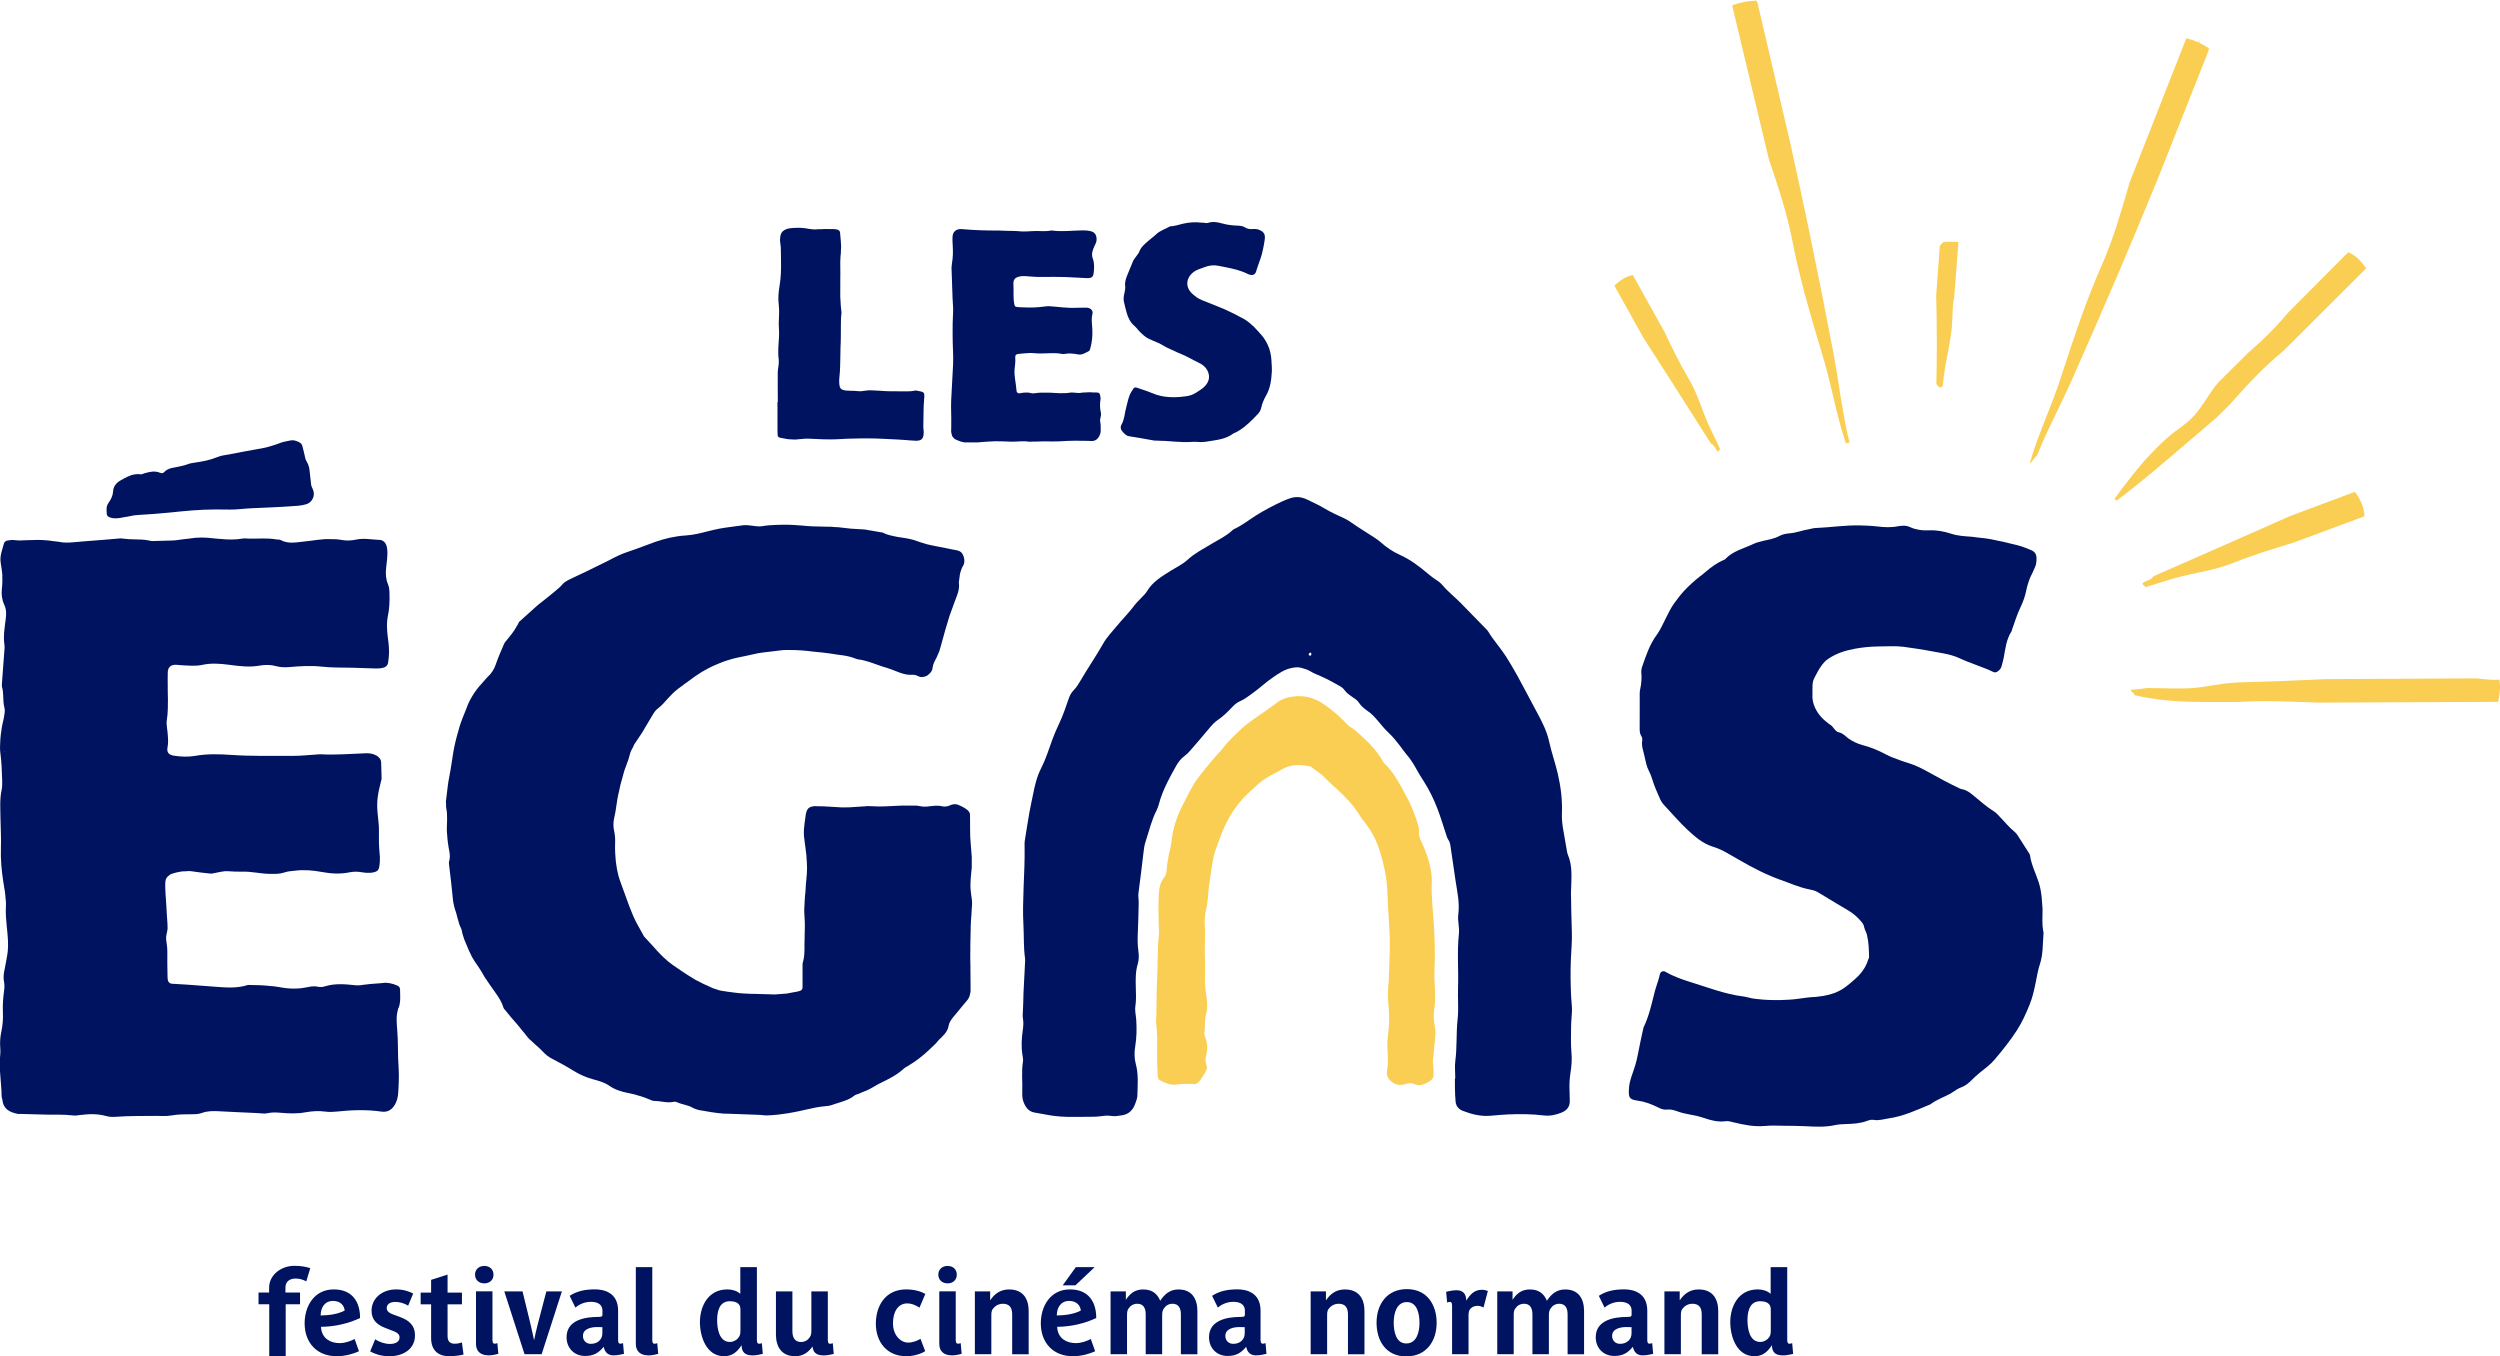 <?xml version="1.0" encoding="UTF-8"?>
<svg id="Calque_1" data-name="Calque 1" xmlns="http://www.w3.org/2000/svg" viewBox="0 0 599.85 325.46">
  <defs>
    <style>
      .cls-1 {
        fill: #f9ce52;
      }

      .cls-2 {
        fill: #001361;
      }
    </style>
  </defs>
  <g>
    <polygon class="cls-1" points="567.82 64.3 567.82 64.3 567.82 64.31 567.82 64.3"/>
    <path class="cls-1" d="m525.91,105.28l6.11-5.25,2.97-2.96c4.08-4.58,8.15-9.02,12.82-12.81l19.95-19.89c-.99-1.36-1.87-2.3-2.86-3.04-.32-.23-.66-.41-.99-.58l-.46-.25-14.32,14.39c-2.51,2.93-4.58,5.11-6.69,7.06-.88.81-1.78,1.61-2.68,2.41l-.52.46-6.95,6.92c-.43.51-.92,1.08-1.34,1.68-.33.48-.65.96-.97,1.44l-.22.33c-.94,1.42-2,3.04-3.23,4.45-1.17,1.32-2.49,2.3-3.89,3.34-.7.52-1.38,1.02-2.05,1.58-1.9,1.58-3.61,3.39-5.25,5.13l-.93.98c-2.45,2.88-4.84,5.93-7.06,9.04l.53.41c6.16-4.66,12.18-9.84,18.01-14.85Z"/>
  </g>
  <path class="cls-1" d="m466.35,58.1s-.08,0-.12.01l-.79.86-.87,11.93c.19,7.5.2,14.48.04,21.27.17.12.32.3.48.52l.08.15c-.07.04-.13.05-.16.05.12-.02.23-.02.34-.02.15,0,.31.01.47.03.11-.12.21-.2.33-.26.2-2.68.72-5.44,1.23-8.12l.25-1.31c.33-1.78.55-3.26.69-4.65l.17-2.83c.02-1.43.05-2.92.4-4.42l1.02-13.22c-1.26-.11-2.31-.15-3.56-.02Z"/>
  <path class="cls-1" d="m599.85,164.49c-.02-.46-.07-.95-.13-1.42-1.49.11-3.19,0-5.29-.3l-36.23.18c-1.95.07-3.91.16-5.88.25l-.99.04c-2.94.13-5.87.26-8.8.34l-1.5.03c-2.59.06-5.17.13-7.68.46-.92.12-1.84.27-2.75.42-1.73.29-3.68.61-5.62.67-2.92.07-5.88,0-8.73-.06l-1.01-.02c-1.49.23-2.81.37-4.04.43l.25.45s.1.05.26.15l.22.22.28.47c7.13,1.73,14.68,1.68,21.95,1.63h2.68c2.18-.14,4.38-.19,6.58-.19,3.68,0,7.36.14,10.97.27l1.75.07,43.33-.18c-.02-.27.06-.62.14-1.07.15-.89.29-2.2.27-2.86Z"/>
  <path class="cls-1" d="m493.52,98.81l.08-.16c1.15-2.37,2.34-4.82,3.39-7.2h0c3.93-8.82,7.97-18.1,12.02-27.59,2.86-6.7,5.65-13.48,8.35-20.04l.53-1.28,12.05-30.42s0-.08.02-.14l.03-.42c-.49-.29-1.03-.62-1.59-.93-.22-.12-.43-.23-.68-.35l.02-.73h0l-.26.61c-1.03-.44-1.94-.76-2.89-.99l-13.58,34.52-.24.83c-1.86,6.42-3.79,13.06-6.58,19.38-3.65,8.24-6.28,16.24-9.07,24.72l-.93,2.83c-.93,2.81-2.03,5.61-3.1,8.31-1.41,3.57-2.94,7.45-4.04,11.28l.16.03,1.6-1.9c1.37-3.49,3.07-6.98,4.72-10.36Z"/>
  <path class="cls-1" d="m514.35,139.74l-.27.17.08.41c.27.12.5.32.69.55,1.26-.39,2.59-.8,3.96-1.24l.26-.08c1.22-.38,2.47-.77,3.71-1.09,1.5-.39,3-.71,4.46-1.02,2.83-.6,5.73-1.22,8.55-2.36,4.67-1.89,9.53-3.36,14.23-4.78l17.35-6.44c-.08-.05-.08-.21-.08-.37,0-.21,0-.42-.04-.62-.3-1.86-1.07-3.26-2.23-4.9.03.06-.03.07-.09.08l-15.7,5.87-6.05,2.69c-2.54,1.13-5.08,2.26-7.62,3.37l-18.79,8.26c-.09.05-.11.1-.16.16l-.15.18c-.41.41-.89.67-1.46.82l-.24.1c-.08.04-.23.14-.38.24Z"/>
  <path class="cls-1" d="m412.7,107.72c-.46-1.06-.98-2.12-1.48-3.14l-.12-.25c-.47-.96-.95-1.95-1.37-2.93-.52-1.21-.99-2.43-1.43-3.61-.87-2.29-1.76-4.63-3.08-6.85-2.2-3.69-4.06-7.57-5.85-11.33l-7.57-13.59c-.09.02-.18.03-.27.05-.17.03-.34.06-.5.11-1.46.47-2.5,1.26-3.67,2.37l6.94,12.46,3.29,5.12c1.19,1.85,2.38,3.7,3.56,5.56l7.34,11.54c.67,1.05,1.34,2.1,2.01,3.15l.24.15c.47.35.77.73.97,1.21.08.13.13.23.14.24,0,0,0,0,0,0,.02,0,.09.09.17.18l.14.16.3-.07c0-.16.11-.35.24-.52Z"/>
  <g>
    <polygon class="cls-1" points="443.92 106.17 443.92 106.16 443.91 106.17 443.92 106.17"/>
    <path class="cls-1" d="m419.57.3c-.24.03-.49.06-.84.11l-.09.05h-.09c-1.12.22-2.05.48-2.94.83l8.8,36.85c2.15,6.37,4.36,12.93,5.67,19.74,1.69,8.76,4.07,16.79,6.59,25.28l.91,3.06c.84,2.84,1.54,5.78,2.21,8.62.87,3.72,1.82,7.78,3.11,11.54l.19-.08c.19-.05.38-.08.57-.1l.11-.03c-1.12-4.47-1.87-9.28-2.53-13.53l-.04-.27c-.4-2.58-.82-5.24-1.31-7.77-1.84-9.7-3.82-19.63-5.87-29.51-1.43-6.95-2.99-14-4.48-20.82l-.14-.63-7.71-32.99-.3-.51c-.57.06-1.21.1-1.83.17Z"/>
    <polygon class="cls-1" points="422.1 0 422.1 0 422.1 0 422.1 0"/>
  </g>
  <path class="cls-2" d="m233.17,205.68c-.01-.25-.04-.49-.06-.74-.06-.8-.12-1.6-.19-2.4,0-.1-.02-.19-.02-.29-.08-.98-.15-1.96-.13-2.94,0-.16,0-.31,0-.46v-.06c0-.9,0-1.81-.02-2.71,0-.06,0-.12,0-.18,0-.39.03-.79-.26-1.15-.32-.4-.7-.69-1.12-.93-.4-.24-.83-.43-1.26-.62-.02,0-.03-.02-.05-.02-.03-.01-.06-.03-.09-.04-.74-.33-1.45-.19-2.14.14-.21.1-.43.15-.65.19-.37.07-.74.09-1.11-.01h0c-.38-.1-.76-.13-1.14-.14-.16,0-.33-.01-.49,0-.28.01-.55.04-.83.08-.08.01-.16.01-.24.02-.03,0-.06,0-.09,0-.9.16-1.84.2-2.74-.03-.02,0-.04,0-.05,0-.47-.13-.93-.07-1.4-.09-.13,0-.27,0-.4,0-.38-.02-.77-.01-1.15-.01-.18,0-.36,0-.54,0-.14,0-.27,0-.41,0-.49.01-.98.04-1.48.06-.45.02-.89.04-1.34.07-.04,0-.08,0-.11,0-.9.05-1.81.09-2.71.09-.12,0-.24-.01-.36-.01-.51,0-1.02-.02-1.52-.06-.21-.01-.42,0-.63-.02-.26-.03-.54,0-.8.04-.33.05-.65.03-.98.06-.5.05-.99.06-1.49.1-.47.03-.94.08-1.41.09-.02,0-.05,0-.07,0-.55.01-1.1.03-1.66.02-.24,0-.48-.03-.72-.04-.78-.03-1.57-.07-2.35-.14-.39-.03-.78-.02-1.17-.07-.3-.03-.6,0-.91-.02-.19-.01-.39-.01-.58-.01-.06,0-.12,0-.17,0-.25,0-.5-.04-.74-.02-.97.09-1.49.39-1.79,1.07-.1.22-.18.48-.24.79-.09.46-.12.93-.19,1.39-.02.13-.03.27-.06.4-.08.31-.06.62-.11.93-.19,1.24-.16,2.47.04,3.71.04.25.04.5.09.75.08.37.1.74.15,1.11.17,1.1.27,2.21.31,3.32.02.44.05.88.05,1.32.01.93-.07,1.86-.17,2.8-.07.74-.15,1.48-.17,2.22-.01.55-.09,1.1-.14,1.65-.01.12-.02.25-.03.37-.07.67-.07,1.34-.11,2.01-.03.52-.09,1.04-.05,1.57.13,1.62.18,3.26.11,4.89-.01.31,0,.63-.02.94,0,.06,0,.13,0,.19-.03.59-.04,1.19-.04,1.78.01,1.42.04,2.85-.38,4.24-.11.37-.08.8-.08,1.2,0,.35,0,.7,0,1.05,0,.34,0,.69,0,1.03,0,.91,0,1.83,0,2.74,0,.48-.21.71-.66.86-.59.2-1.2.27-1.81.38-.05,0-.1.02-.15.03-.4.07-.79.18-1.2.23-.09.01-.18.01-.27.02-.85.08-1.7.14-2.54.19-.41.02-.83-.02-1.24-.04-.08,0-.16,0-.24,0-.8-.04-1.61-.04-2.41-.07-.07,0-.14,0-.2,0-.37-.01-.75-.05-1.12-.03-.49.03-.97-.04-1.46-.06-.27-.01-.55-.01-.82-.03-.61-.05-1.22-.08-1.82-.16-.15-.02-.3-.04-.45-.06-.55-.07-1.09-.15-1.64-.21-.23-.02-.45-.08-.67-.11-.4-.06-.8-.11-1.19-.2-.14-.03-.27-.09-.41-.13-.17-.05-.34-.11-.5-.17-.31-.1-.62-.18-.92-.31-.02-.01-.05-.02-.07-.04-.05-.02-.1-.05-.15-.07-1.27-.57-2.55-1.15-3.76-1.82-.19-.11-.37-.24-.55-.34-.06-.04-.12-.08-.18-.11-1.65-.98-3.22-2.08-4.79-3.17-.72-.5-1.38-1.07-2.01-1.66-1.06-.99-2.02-2.07-2.98-3.15-.08-.08-.15-.17-.23-.25-.06-.06-.11-.12-.17-.18-.47-.53-.94-1.05-1.43-1.56-.16-.3-.33-.6-.5-.9-.75-1.34-1.52-2.67-2.12-4.07-.62-1.45-1.17-2.93-1.7-4.42-.29-.81-.58-1.61-.88-2.42-.17-.48-.34-.97-.52-1.45-.37-1-.61-2-.79-3-.22-1.2-.35-2.42-.4-3.66-.03-.74-.07-1.47-.03-2.21.05-1.01.02-2.01-.2-3.01-.24-1.06-.28-2.15-.03-3.2.25-1.04.41-2.1.56-3.15.07-.46.14-.93.21-1.39.11-.68.28-1.36.43-2.04.11-.49.19-.98.32-1.46.07-.27.15-.54.22-.82.02-.09.05-.18.08-.27.18-.68.37-1.37.56-2.05.12-.43.29-.85.45-1.27.06-.17.11-.34.18-.51.28-.73.55-1.46.72-2.21.17-.77.51-1.41.88-2.05.09-.16.11-.35.22-.5.43-.64.86-1.29,1.29-1.94.2-.3.42-.6.61-.91.17-.27.33-.56.49-.83.07-.12.14-.24.21-.35.65-1.1,1.28-2.21,1.95-3.3.28-.45.62-.92,1.04-1.22.04-.03.06-.06.1-.09.95-.7,1.67-1.61,2.45-2.47.72-.79,1.48-1.54,2.34-2.21.11-.09.23-.16.34-.25.87-.67,1.77-1.31,2.66-1.95.35-.25.69-.5,1.03-.76.08-.06.16-.1.23-.15.94-.67,1.91-1.25,2.91-1.77.87-.46,1.76-.87,2.67-1.23.39-.15.77-.32,1.17-.46.62-.22,1.25-.41,1.89-.59.12-.03.24-.08.36-.11,0,0,0,0,.01,0,.87-.24,1.76-.38,2.64-.57.11-.02.22-.05.32-.07.78-.17,1.56-.36,2.35-.51.26-.05.52-.12.78-.17,1.06-.18,2.13-.27,3.19-.4.1-.01.21-.03.31-.04.76-.08,1.52-.2,2.28-.28.67-.07,1.34-.02,2-.02,1.75,0,3.48.14,5.22.37.77.1,1.55.16,2.32.23.4.03.79.09,1.18.15.23.03.47.05.7.09.56.11,1.12.18,1.69.26.47.06.95.12,1.42.19,1,.15,1.97.38,2.92.76.15.06.3.09.44.16,2.5.27,4.75,1.43,7.14,2.08.09.02.18.07.28.1,1.92.58,3.68,1.72,5.83,1.55.44-.04.95.12,1.35.33.54.28,1.04.27,1.54.11.06-.02.13-.04.19-.06.04-.02.08-.02.12-.04.08-.04.16-.03.23-.08.07-.04.11-.1.18-.15.23-.16.45-.34.63-.54.29-.32.52-.69.57-1.18.07-.63.28-1.2.56-1.75.05-.1.1-.2.15-.29.07-.12.12-.25.2-.37.06-.09.08-.19.13-.28.11-.2.2-.42.28-.64.03-.08.07-.15.1-.24.06-.17.16-.32.22-.49.06-.17.09-.34.14-.5.21-.64.36-1.29.54-1.94,0-.04.02-.07.03-.11.22-.83.49-1.65.69-2.48.05-.21.13-.41.19-.62.14-.54.31-1.08.48-1.61.01-.03.02-.07.03-.1.1-.32.18-.65.29-.97.14-.4.28-.8.43-1.2.08-.21.15-.42.23-.62.05-.14.1-.29.16-.43,0,0,0-.02,0-.02.16-.42.31-.85.46-1.27.53-1.43,1.23-2.83,1.02-4.46-.03-.2,0-.42.04-.63.04-.25.09-.51.11-.77.05-.67.2-1.29.45-1.91.1-.24.17-.48.33-.72.55-.8.47-1.93-.03-2.89-.43-.82-1.22-.92-2.04-1.07-.68-.12-1.36-.27-2.05-.41-.44-.09-.88-.17-1.31-.26-.14-.03-.28-.05-.42-.08-.58-.12-1.15-.25-1.73-.35-.7-.12-1.37-.32-2.04-.54-.09-.03-.18-.05-.27-.08-.64-.22-1.28-.45-1.93-.65-1.22-.37-2.49-.51-3.74-.7-.1-.02-.19-.04-.29-.06-.07-.01-.13-.03-.2-.04-.23-.04-.45-.09-.67-.14-.85-.18-1.69-.4-2.48-.82-.2-.02-.39-.07-.59-.1-.58-.09-1.16-.18-1.73-.3-.11-.02-.23-.03-.35-.06-.25-.05-.51-.08-.76-.13-.31-.05-.62-.13-.93-.16-.59-.05-1.19-.07-1.78-.1-1-.04-1.99-.12-2.98-.26-.15-.02-.3-.02-.45-.05-.68-.12-1.35-.14-2.03-.17-.26-.01-.51-.06-.77-.07-.26,0-.53-.01-.79-.01-.19,0-.38,0-.57-.01-1.96-.02-3.92-.07-5.88-.29-.13-.01-.26-.01-.39-.02-1.81-.17-3.64-.19-5.45-.12-1.12.05-2.26.09-3.4.3-1.08.2-2.25-.12-3.38-.2-.4-.03-.81-.07-1.2-.02-.6.08-1.21.16-1.81.24-1.79.23-3.59.46-5.35.88-.4.09-.8.19-1.2.29-1.81.46-3.62.94-5.51,1.05-2.5.15-4.91.71-7.27,1.53-2.14.75-4.23,1.62-6.38,2.32-.08.02-.15.06-.23.08-1.62.52-3.09,1.28-4.57,2.06-.31.16-.64.31-.95.47-1.48.75-2.97,1.48-4.47,2.2-1.39.67-2.8,1.29-4.18,1.98-.53.27-1.09.6-1.47,1.04-.57.69-1.26,1.23-1.93,1.8-1.31,1.12-2.7,2.16-4.05,3.24-.08.07-.15.14-.23.21-.18.15-.35.32-.52.47-.02.01-.03.03-.05.04-.47.4-.92.82-1.38,1.24-.34.31-.7.61-1.03.93-.15.14-.31.27-.45.41-.22.2-.45.4-.67.6-.19.17-.3.44-.41.69-.02.05-.06.09-.09.14-.13.26-.3.5-.45.75-.02.03-.03.06-.05.09-.08.14-.16.28-.25.42-.39.58-.8,1.13-1.25,1.66-.16.18-.3.38-.45.56-.02.03-.04.06-.06.09-.29.32-.58.66-.75,1.05-.69,1.6-1.4,3.2-1.96,4.85-.4,1.19-1.03,2.18-1.94,3-.38.34-.65.75-.99,1.11-1.55,1.62-2.84,3.42-3.77,5.54-.14.31-.22.63-.35.94-.64,1.52-1.25,3.05-1.73,4.61-.05.16-.07.33-.12.49-.52,1.73-.97,3.49-1.28,5.29-.34,1.97-.57,3.95-.97,5.91-.34,1.65-.49,3.32-.7,4.99-.04.33-.07.66-.12.99-.03.21.02.42.03.64,0,.32-.02.65.04.96.19.91.23,1.82.21,2.73,0,.42,0,.85-.03,1.27-.08,1.14,0,2.28.12,3.41.06.58.12,1.15.23,1.73,0,.02,0,.05,0,.07.09.51.2,1.01.27,1.51.09.68.12,1.36-.1,2.06-.08.24-.05.53-.02.8.29,2.59.64,5.17.87,7.77,0,.03,0,.06,0,.09.07.74.17,1.47.36,2.17.05.16.07.34.13.5.6,1.56.76,3.26,1.52,4.77.16.32.21.69.28,1.06.02.1.06.2.08.3.05.25.15.49.23.73.06.18.09.37.18.55,0,.02,0,.03.01.05.04.08.06.16.1.24.19.41.36.84.53,1.26.16.4.34.79.5,1.19.01.03.03.07.04.1.04.11.12.21.17.32.3.69.64,1.36,1.06,1.99.21.31.43.62.64.93.2.29.4.59.59.89.26.39.52.79.74,1.2.5.96,1.16,1.8,1.74,2.7.14.21.29.42.44.63,1.08,1.55,2.29,3.02,2.84,4.88.09.3.39.54.59.8.85,1.11,1.79,2.16,2.71,3.21.16.18.29.37.45.55.22.26.43.53.64.79.4.49.83.95,1.2,1.47.38.54.9,1,1.41,1.43.2.17.37.36.56.53.66.58,1.33,1.15,1.93,1.81.63.68,1.36,1.26,2.22,1.7,1.73.89,3.44,1.82,5.09,2.85,1.5.93,3.07,1.62,4.78,2.08,1.36.36,2.72.75,3.9,1.58.74.52,1.54.87,2.37,1.15.62.21,1.25.39,1.9.5,1.11.2,2.2.49,3.27.84.65.21,1.29.42,1.92.71.43.2.86.39,1.34.4,1.53,0,3.04.56,4.59.2.25-.06.56-.01.79.1,1.15.55,2.47.62,3.6,1.25.58.32,1.24.56,1.89.67,1.91.33,3.84.69,5.77.82.46.03.92.02,1.39.03,1.8.06,3.61.12,5.41.2.95.04,1.9.04,2.85.17.4.06.81.02,1.21,0,3.1-.14,6.13-.73,9.14-1.44,1.38-.33,2.75-.61,4.15-.73.6-.05,1.22-.11,1.77-.32.28-.1.56-.19.84-.28,1.56-.51,3.18-.88,4.51-1.95.25-.2.6-.31.92-.4.23-.06.43-.18.64-.27.53-.2,1.06-.42,1.58-.65,1.05-.47,1.98-1.14,3-1.64,2.06-.99,4.1-1.99,5.79-3.57.24-.22.56-.37.85-.54,1.97-1.15,3.75-2.54,5.38-4.12.04-.04.08-.08.11-.11.54-.53,1.14-1,1.62-1.61.29-.37.61-.73.98-1.02.15-.12.24-.27.37-.4.7-.66,1.22-1.43,1.38-2.43.06-.39.21-.74.4-1.07.14-.25.3-.5.48-.73.24-.3.5-.6.75-.9.11-.14.23-.28.35-.42.19-.24.4-.47.59-.71.57-.69,1.12-1.39,1.71-2.06.03-.03.05-.06.08-.09.48-.54.72-1.13.82-1.78.03-.19.11-.37.1-.58-.02-1-.03-1.99-.02-2.99,0-1.01.01-2.03-.02-3.03v-.05c-.05-1.29-.05-2.58-.02-3.87,0-.16,0-.33,0-.49,0-.19,0-.38,0-.57.03-1.51.05-3.02.09-4.53,0-.07.01-.14.01-.21.02-.86.09-1.72.16-2.58.04-.52.03-1.05.09-1.57.1-.85.09-1.71-.06-2.57-.03-.15-.02-.3-.06-.44-.06-.23-.05-.46-.08-.69-.14-.92-.16-1.85-.09-2.78.02-.25.02-.49.04-.74.06-.5.09-1,.14-1.5.01-.1.02-.21.03-.31.02-.26.06-.53.07-.79,0-.11,0-.22,0-.33.01-.33,0-.67,0-1,0-.31,0-.63,0-.94Z"/>
  <path class="cls-2" d="m95.66,241.81c.28-.77.36-1.57.37-2.38.01-.67-.02-1.34-.04-2.01-.02-.45-.2-.72-.62-.92-.6-.28-1.21-.48-1.84-.59-.55-.1-1.1-.14-1.67-.05-.39.06-.78.06-1.18.1-.18.02-.36.03-.54.04-.5.03-.99.09-1.49.12-.22.01-.44.06-.66.08-.18.01-.35.03-.52.06-.14.02-.28.02-.42.05-.8.18-1.58.13-2.39.03-.07,0-.14-.01-.21-.02-.21-.02-.42-.04-.63-.06-.64-.07-1.29-.1-1.93-.11-.34,0-.69,0-1.03.02-.9.05-1.8.17-2.69.44-.04.01-.07.01-.11.02-.46.15-.94.24-1.43.17-.12-.02-.23.01-.35-.03-.3-.11-.59-.11-.89-.11-.5,0-.99.05-1.49.18-.32.08-.65.12-.97.17-.56.1-1.12.16-1.69.18-1.34.06-2.67-.05-3.99-.3-.18-.03-.37-.06-.55-.09-.59-.13-1.19-.14-1.78-.21-1.75-.2-3.49-.25-5.24-.26h-.19c-2.62.86-5.3.62-7.98.42-.12,0-.24-.02-.36-.03-2.16-.16-4.31-.33-6.47-.48-.07,0-.14,0-.21-.01-1.07-.07-2.14-.11-3.21-.19-.53-.04-.87-.35-.98-.85-.05-.26-.08-.53-.08-.8-.03-2.01-.09-4.03-.05-6.04.02-1.02-.19-2-.29-3-.03-.34.01-.68.07-1.02.13-.71.37-1.42.26-2.17,0,0,0-.02,0-.02-.01-.12,0-.25,0-.38-.1-1.54-.23-3.08-.29-4.62-.02-.53-.07-1.06-.11-1.59,0-.1-.01-.21-.02-.31-.01-.19-.02-.38-.04-.57-.07-1.04-.12-2.08-.05-3.13.05-.7.41-1.19.94-1.53.14-.09.23-.23.41-.29.04-.01.08-.02.12-.03.89-.31,1.8-.51,2.72-.62.14-.02.28,0,.41,0,.55-.04,1.1-.11,1.67-.02,1.52.23,3.05.41,4.58.56.39.04.79-.12,1.18-.18.99-.15,2-.48,2.97-.39,1.21.11,2.42.12,3.62.1,1.01-.02,2.02.1,3.02.22,1.07.13,2.13.28,3.2.31.11,0,.22,0,.32,0,1.16.03,2.31.05,3.45-.35.81-.28,1.71-.32,2.58-.42,2.15-.25,4.28-.07,6.4.33,2.19.41,4.4.53,6.61.07,1-.2,2-.2,3.01,0,.65.12,1.3.16,1.96.11.15-.01.3,0,.45-.03.56-.1.89-.22,1.14-.38.39-.26.53-.66.64-1.59.06-.5.09-1.01.06-1.51,0-.09.02-.19.01-.28-.05-.39-.06-.77-.09-1.16-.14-1.55-.18-3.11-.14-4.67,0-.13,0-.25,0-.38.02-.67-.02-1.35-.09-2.01-.02-.14-.03-.25-.04-.39-.1-.89-.18-1.68-.23-2.37-.17-2.53.06-4.04.85-7.14.07-.26.16-.53.15-.79-.02-1.21-.09-2.41-.1-3.62,0-.83-.41-1.37-1.09-1.78-.84-.5-1.75-.61-2.71-.57-3.55.12-7.09.45-10.65.24-.33-.02-.67.03-1.01.05-1.88.12-3.75.33-5.63.33-4.97-.01-9.95.11-14.92-.23-2.88-.2-5.76-.28-8.63.23-1.65.29-3.35.22-5.02-.03-1.33-.2-1.84-.78-1.6-2.05.18-.93.15-1.83.07-2.74-.03-.35-.05-.71-.09-1.07-.03-.31-.08-.62-.12-.93-.07-.56-.13-1.13-.04-1.66.16-.97.22-1.95.25-2.95.04-1.34.03-2.72-.02-4.21,0-.24,0-.53,0-.79-.01-1.07-.03-2.27,0-3.52.02-1.33.73-1.96,2.03-1.9.47.02.94.09,1.41.11,1.61.08,3.24.26,4.83-.09,2.14-.47,4.24-.31,6.39-.03,2.45.32,4.91.66,7.42.2,1.29-.23,2.65-.23,3.99.15,1.02.29,2.11.29,3.19.2,2.55-.22,5.11-.39,7.65-.1,2.41.28,4.83.2,7.24.26,1.88.05,3.75.14,5.63.18.6.01,1.22,0,1.8-.14.68-.15,1.16-.5,1.3-1.32.26-1.59.28-3.17.08-4.76-.22-1.78-.5-3.56-.29-5.35.03-.29.05-.57.12-.86.21-.93.32-1.87.38-2.8.06-.99.06-1.99.03-2.99-.01-.61-.07-1.18-.28-1.76-.02-.07-.03-.13-.06-.2-.52-1.19-.61-2.47-.48-3.76.08-.74.18-1.47.24-2.2.08-1,.17-2.01-.05-3.01-.21-.96-.83-1.67-1.75-1.7-1.87-.05-3.73-.49-5.62-.07-1.25.27-2.51.31-3.8.03-.02,0-.04,0-.06,0-.76-.16-1.56-.11-2.34-.14-2.02-.09-4,.35-6,.54-1.49.14-3.02.49-4.51.18-.48-.1-.95-.25-1.41-.51-.27-.15-.66-.08-.99-.14-2.13-.38-4.27-.16-6.41-.19-.59,0-1.17-.12-1.79-.01-1.75.31-3.52.25-5.28.08-.52-.05-1.03-.06-1.55-.13-2.01-.27-4-.3-6,.06-.15.03-.3.02-.44.05-.35.06-.71.07-1.07.12-.83.11-1.66.26-2.47.28-.62.02-1.24.04-1.86.05-.35,0-.71.02-1.06.03-.62.01-1.24.01-1.87.05-.2.01-.4-.04-.6-.09-1.22-.28-2.45-.3-3.69-.32-.9-.01-1.79-.05-2.68-.17-.14-.02-.29-.02-.43-.05-.19-.03-.4,0-.6.02-2.55.21-5.11.45-7.66.62-.32.02-.65.06-.97.08-.22.01-.44.04-.67.06-.54.05-1.09.09-1.63.14-1.16.1-2.33.15-3.51-.11-.38-.08-.77-.08-1.16-.14-1.29-.2-2.59-.31-3.89-.31-.52,0-1.04.02-1.56.04-.47.02-.95,0-1.42.04-.87.06-1.74.08-2.61-.04-.52-.07-1.07.01-1.6.09-.42.06-.8.3-.91.71-.38,1.48-1.02,2.91-.8,4.5.09.69.21,1.37.3,2.05.04.3.09.6.1.9.05,1.12.03,2.27-.1,3.38-.16,1.38.02,2.71.58,3.92.52,1.11.49,2.18.35,3.32-.27,2.13-.64,4.25-.3,6.41.06.39,0,.8-.03,1.2-.19,2.61-.39,5.21-.58,7.82-.02.33-.06.69.03,1,.18.62.23,1.25.26,1.88.05,1.04.03,2.08.32,3.1,0,.01,0,.03,0,.04.17.66-.02,1.43-.12,2.15-.11.73-.34,1.43-.47,2.16-.02.1-.03.2-.05.31-.22,1.26-.36,2.54-.4,3.81-.02.7-.07,1.4.02,2.09.31,2.27.4,4.55.46,6.83.02.74.03,1.5-.12,2.21-.5,2.33-.31,4.68-.28,7.03.03,2.28.19,4.57.1,6.85-.1,2.84.16,5.63.6,8.42.11.71.24,1.42.35,2.14.07.44.09.89.14,1.33.07.7.16,1.4.11,2.12,0,.08,0,.15,0,.22-.09,1.56.04,3.11.2,4.66.11,1.12.24,2.23.29,3.35,0,.02,0,.03,0,.05.05,1.13.03,2.23-.14,3.33-.2,1.32-.48,2.63-.73,3.95-.16.86-.26,1.72-.08,2.6.14.73.12,1.47.02,2.21-.24,1.73-.36,3.47-.28,5.22.07,1.54-.06,3.1-.38,4.59-.29,1.34-.36,2.65-.25,3.99.04.47.05.94,0,1.41-.39,3.37.28,6.7.32,10.05,0,.33.17.65.2.98.24,2.23,1.84,2.93,3.72,3.31.19.04.4-.01.6,0,.26,0,.52.01.78.02,2.01.06,4.03.13,6.04.16,1.76.03,3.53-.07,5.28.14.18.02.36,0,.54.04.47.08.93,0,1.4-.07,2.21-.28,4.4-.4,6.59.23.69.2,1.47.22,2.2.17,3.22-.25,6.45-.18,9.67-.22,1.21-.01,2.45.12,3.62-.09,1.74-.32,3.47-.29,5.21-.31.74,0,1.48-.04,2.19-.3,1.36-.5,2.76-.5,4.18-.41,2.59.17,5.19.23,7.79.37.89.05,1.77.07,2.66.16.39.04.81.01,1.2-.08,1.07-.24,2.14-.17,3.21-.08,1.94.17,3.87.24,5.81-.12,1.58-.29,3.18-.39,4.81-.17.86.12,1.75.09,2.61,0,3.62-.39,7.22-.52,10.84,0,1.44.21,2.47-.43,3.19-1.63.53-.88.75-1.86.82-2.88.13-1.99.22-3.98.1-5.98-.1-1.67-.18-3.35-.17-5.03,0-1.41-.08-2.8-.18-4.2-.12-1.6-.28-3.21.2-4.81.04-.12.05-.24.09-.37ZM1.06,180.31l-.04-.11h.11s-.07.11-.07.11Z"/>
  <path class="cls-2" d="m490.24,223.22c-.32-1.57-.13-3.15-.15-4.73,0-.15,0-.3,0-.45-.03-.64-.1-1.27-.15-1.9-.03-.31-.04-.63-.07-.94-.13-1.17-.33-2.34-.7-3.49-.7-2.16-1.77-4.2-2.09-6.48-.03-.19-.14-.38-.25-.54-.86-1.36-1.71-2.72-2.59-4.06-.25-.39-.54-.79-.9-1.08-1.32-1.06-2.35-2.4-3.53-3.59-.43-.43-.82-.92-1.32-1.23-1.84-1.13-3.42-2.59-5.09-3.94-.77-.63-1.58-1.25-2.63-1.42-.26-.04-.51-.17-.75-.28-2.35-1.12-4.66-2.34-6.93-3.62-1.69-.95-3.41-1.86-5.3-2.42-.63-.18-1.25-.41-1.87-.62-1.22-.42-2.42-.88-3.56-1.49-1.72-.92-3.52-1.66-5.41-2.15-.66-.17-1.29-.41-1.9-.7-.53-.25-1.04-.54-1.53-.9-.74-.54-1.32-1.28-2.35-1.49-.62-.13-.95-.69-1.36-1.19-.2-.25-.42-.49-.7-.63-.12-.06-.22-.15-.33-.23-1.45-1.07-2.57-2.31-3.24-3.75-.49-1.04-.77-2.17-.66-3.48,0-.02,0-.03,0-.05.03-1.36-.14-2.59.46-3.71.59-1.13,1.16-2.28,1.95-3.28.37-.47.77-.88,1.29-1.24,1.98-1.37,4.19-2.06,6.52-2.49,1.85-.34,3.72-.51,5.6-.54,2.01-.02,4.05-.15,6.04.08.36.04.71.11,1.07.16,2.82.38,5.63.88,8.43,1.41,1.31.25,2.65.58,3.85,1.14,2.67,1.26,5.52,2.06,8.18,3.33.43.2.77.08,1.11-.17.45-.33.77-.74.9-1.29.16-.65.37-1.29.49-1.95.4-2.17.61-4.39,1.86-6.31.1-.16.11-.39.18-.57.62-1.69,1.13-3.44,1.91-5.06.65-1.35,1.15-2.71,1.45-4.16.13-.62.28-1.22.47-1.82.23-.74.5-1.46.89-2.15.26-.46.4-1,.66-1.47.4-.74.44-1.53.45-2.34,0-.91-.4-1.57-1.22-1.91-1.05-.44-2.11-.89-3.21-1.17-2.21-.57-4.43-1.08-6.67-1.51-.96-.18-1.93-.27-2.91-.37-.5-.05-.98-.15-1.48-.19-1.66-.12-3.34-.19-4.95-.72-1.74-.56-3.51-.91-5.35-.82-.84.04-1.66,0-2.46-.14-.7-.12-1.39-.3-2.05-.62-.77-.38-1.58-.42-2.39-.29-.12.02-.24,0-.36.03-1.73.39-3.49.29-5.22.08-1.34-.16-2.67-.2-4.01-.24-3.63-.1-7.22.49-10.84.63-.46.02-.92.18-1.38.26-1.59.25-3.09.87-4.72,1-.86.07-1.78.25-2.52.66-1.21.67-2.54.86-3.84,1.16-.79.18-1.57.37-2.3.71-2.34,1.12-4.98,1.7-6.85,3.7-.04.05-.11.08-.17.11-1.75.71-3.23,1.8-4.63,3.03-.27.24-.56.43-.82.68-.1.09-.23.14-.33.22-1.45,1.15-2.81,2.37-4.04,3.71-.39.43-.75.89-1.11,1.34-.75.93-1.45,1.9-2.05,2.97-.02.05-.05.09-.07.14-.33.6-.62,1.23-.94,1.83-.72,1.36-1.3,2.83-2.2,4.06-1.72,2.32-2.59,4.97-3.52,7.63-.2.58-.27,1.16-.2,1.78.06.51.04,1.01.01,1.51-.04.76-.13,1.53-.32,2.28-.08.32-.09.66-.09.99,0,1.15,0,2.3,0,3.44v.05c0,1.52,0,3.03-.01,4.55,0,0,0,0,0,0,0,.04,0,.08,0,.13,0,.69-.01,1.38.41,2,.24.35.25.75.19,1.16-.17,1.09.18,2.12.44,3.15.04.17.08.34.12.51.27,1.21.49,2.45,1.05,3.51.4.76.67,1.54.92,2.33.17.53.33,1.06.55,1.57.41.98.81,1.96,1.25,2.92.28.61.69,1.14,1.16,1.63,1.79,1.89,3.47,3.89,5.38,5.67.42.39.84.77,1.27,1.15.93.81,1.9,1.56,2.99,2.14.58.31,1.19.58,1.85.78,1.2.36,2.36.91,3.48,1.55,3.42,1.96,6.8,4,10.44,5.5.64.26,1.26.54,1.91.76,2.41.82,4.73,1.93,7.25,2.42.7.14,1.43.28,2.09.69.61.38,1.23.73,1.85,1.11,1.8,1.09,3.59,2.18,5.41,3.24,1.24.72,2.28,1.65,3.19,2.73.05.06.09.12.14.18.05.06.1.12.14.19.15.21.28.43.32.65.11.75.54,1.38.72,2.07.44,1.76.49,3.57.52,5.38,0,.25-.18.5-.26.75-.59,1.93-1.81,3.42-3.3,4.71-1.31,1.13-2.61,2.3-4.23,2.94-.08.03-.14.1-.23.13-1.36.48-2.76.84-4.22.96-.16.01-.32.06-.49.07-1.47.05-2.93.26-4.39.47-1.19.17-2.6.25-4.03.29-.14,0-.27,0-.41,0-.88.02-1.74,0-2.6-.03-.83-.04-1.61-.09-2.36-.18-.56-.06-1.14-.12-1.62-.21-.66-.12-1.3-.35-1.96-.43-4.5-.55-8.7-2.23-12.99-3.54-.91-.28-1.83-.6-2.73-.95-1.04-.41-2.06-.87-3.03-1.44-.33-.19-.65-.17-.91-.02-.22.13-.4.34-.45.68-.05.33-.16.63-.25.94-.04.14-.07.29-.11.43-.25.77-.52,1.53-.73,2.3-.01.05-.03.09-.05.14-.12.45-.23.9-.34,1.35-.28,1.14-.56,2.28-.89,3.4-.4,1.38-.86,2.75-1.5,4.05-.06.12-.09.25-.11.39-.43,2.03-.9,4.05-1.27,6.09-.17.93-.39,1.83-.66,2.73-.55,1.85-1.4,3.61-1.5,5.6-.11,2.09.04,2.55,2.07,2.83,1.77.24,3.36.85,4.92,1.63.65.33,1.36.62,2.13.52.9-.11,1.71.14,2.54.43.94.34,1.93.58,2.92.75,1.19.2,2.36.47,3.5.86,1.66.57,3.34.99,5.13.75.67-.09,1.32.13,1.98.29,2.43.59,4.87,1.08,7.39.85.05,0,.11,0,.16,0,1.4-.15,2.8-.07,4.2-.05,1.81.03,3.63.01,5.44.11,2.35.13,4.68.25,7-.25.93-.2,1.86-.25,2.8-.27,1.67-.05,3.34-.15,4.94-.75.49-.19,1.08-.34,1.58-.25,1.25.23,2.4-.18,3.58-.35,3.56-.5,6.79-2.02,10.07-3.39.03-.03.08-.04.11-.07,1.42-1.08,3.13-1.65,4.68-2.49.19-.1.36-.23.54-.34.66-.43,1.3-.9,2.04-1.16,1.06-.38,1.86-1.08,2.61-1.84.57-.57,1.16-1.11,1.78-1.62,1.25-1.02,2.59-1.97,3.62-3.19,1.91-2.25,3.77-4.57,5.36-7.04,1.26-1.95,2.23-4.13,3.1-6.29.67-1.67,1.06-3.47,1.42-5.24.3-1.45.52-2.91.99-4.31.39-1.17.56-2.37.65-3.57.1-1.32.12-2.66.24-3.98-.06-.2-.08-.41-.12-.62Z"/>
  <path class="cls-2" d="m25.6,123.06c.01.09,0,.19.01.28.06.45.4.68.79.82.65.23,1.3.24,1.95.17.41-.04.81-.09,1.21-.2.3-.08.6-.08.9-.14.88-.19,1.75-.38,2.66-.42.28-.01.56-.05.84-.06,2.04-.12,4.07-.26,6.1-.47.16-.02.31-.02.47-.04,3.74-.39,7.47-.77,11.24-.76.42,0,.84,0,1.26.01,1.46.02,2.93.06,4.37-.08,2.28-.22,4.55-.3,6.83-.39,2.41-.09,4.82-.25,7.22-.42.67-.05,1.33-.18,1.98-.36,1.48-.4,2.29-2.09,1.67-3.52-.19-.43-.41-.81-.46-1.3,0-.06-.02-.12-.02-.19,0-.01,0-.03,0-.04-.09-.88-.22-1.76-.3-2.65,0,0,0-.01,0-.02-.01-.1-.03-.2-.03-.31-.04-.48-.14-.94-.3-1.38-.08-.22-.16-.44-.3-.64-.01-.02-.01-.04-.03-.06-.05-.06-.06-.14-.1-.2-.23-.38-.34-.79-.42-1.23-.01-.09-.04-.17-.05-.26-.02-.14-.07-.27-.1-.4-.03-.12-.06-.25-.09-.37,0,0,0-.02,0-.02,0-.01,0-.02,0-.03,0-.02-.01-.05-.02-.07-.12-.41-.23-.82-.32-1.24,0,0,0,0,0,0-.11-.52-.43-.81-.87-1.01-.62-.29-1.26-.53-1.94-.39-.96.2-1.96.34-2.84.73-.02.01-.05.01-.07.02-.41.19-.84.29-1.26.43-1.24.42-2.5.71-3.78.9-.14.02-.28.06-.43.08,0,0,0,0,0,0-.05,0-.11.02-.16.03-.83.13-1.66.29-2.48.45-.07.01-.15.03-.23.04-.03,0-.07.01-.1.02-1.5.3-3.01.6-4.52.84-.06,0-.11.02-.16.03-.52.08-1.05.22-1.54.42-1.75.73-3.59,1.08-5.44,1.34-.6.09-1.19.18-1.76.4-.62.25-1.28.37-1.93.53-1.27.31-2.7.27-3.69,1.38-.23.26-.63.27-.95.13-1.27-.54-2.5-.24-3.74.12-.32.09-.66.3-.95.25-.51-.09-.99-.06-1.45.02-1.17.2-2.21.81-3.26,1.39-1.02.56-1.79,1.37-1.87,2.67-.06,1.03-.51,1.95-1.1,2.77-.55.76-.51,1.58-.42,2.41h0Z"/>
  <g>
    <path class="cls-2" d="m246.94,106c.44-.06.88-.02,1.32-.04.07,0,.15,0,.22,0,1-.03,2-.08,3-.05.65.02,1.31.03,1.96,0,.14,0,.27,0,.41,0,1.42-.09,2.85-.15,4.27-.17.52,0,1.03.02,1.55.03.71,0,1.42,0,2.14.04.98.06,1.59-.44,1.98-1.25.17-.35.31-.76.31-1.13-.02-.73.06-1.46-.11-2.19-.17-.71.31-1.41.16-2.17-.22-1.05-.3-2.11-.1-3.19.06-.32-.02-.68-.08-1.01-.08-.48-.31-.7-.8-.69-.53.01-1.07-.03-1.6-.06-.38-.02-.75.04-1.13.05-.38.01-.76-.01-1.15.09-.42.11-.9-.02-1.35-.03-.39-.01-.8-.09-1.18-.02-.33.07-.67.08-1,.11-1.69.13-3.37-.17-5.06-.1,0,0-.01,0-.02,0-.23.01-.45,0-.68,0-.45,0-.89,0-1.34.09-.44.08-.89.12-1.34,0-.49-.13-.98-.15-1.47-.11-.29.02-.58.04-.87.12-.67.18-1.06-.06-1.09-.67-.09-1.69-.6-3.33-.45-5.04.08-.9.24-1.78.16-2.7-.06-.69.18-.95.85-1,.47-.04.93-.08,1.4-.13.77-.07,1.54-.12,2.3-.03.77.09,1.53.08,2.3.05.51-.02,1.03-.03,1.54-.05.92-.03,1.84-.03,2.75.16.32.07.68.02,1.01-.03.63-.1,1.26-.08,1.89,0,.26.03.53.05.79.12,1.08.31,1.97-.31,2.86-.77.19-.1.26-.48.34-.74.41-1.48.54-3.01.46-4.53-.07-1.22-.3-2.39.03-3.63.22-.83-.46-1.46-1.4-1.51-.3-.01-.59.01-.89.01-.49,0-.99,0-1.48.02-1.12.06-2.24,0-3.35-.09-.74-.06-1.48-.13-2.22-.21-.74-.08-1.44-.12-2.17,0-.07.01-.14,0-.21.02-1.51.22-3.03.25-4.55.19-.55-.02-1.11-.02-1.67-.08-.66-.07-.71-.17-.83-.84-.28-1.51-.09-3.03-.19-4.55-.08-1.3.42-1.76,1.74-2,.31-.06.63-.04.94-.03.08,0,.16-.01.24,0,1.24.06,2.48.24,3.72.19.22,0,.44,0,.66,0,1.69-.04,3.38,0,5.06.02.42,0,.84.04,1.26.06,1.44.06,2.88.16,4.32.22.06,0,.09-.03.15-.04.65-.02,1.03-.32,1.14-1,.1-.68.15-1.36.12-2.04-.03-.55-.1-1.1-.31-1.64,0-.01,0-.02,0-.03-.31-.79-.16-1.52.11-2.25.17-.48.41-.93.62-1.39.19-.43.22-.87.16-1.33-.06-.45-.2-.79-.45-1.05-.24-.26-.59-.43-1.05-.53-.67-.15-1.34-.19-2.02-.17-2.37.05-4.73.35-7.1.04-.11-.01-.23-.02-.34,0-.71.15-1.42.15-2.14.14-.81-.02-1.61-.07-2.42,0-.56.04-1.13.08-1.71.08-.27,0-.55.01-.82-.01-1.24-.13-2.49-.13-3.74-.15-.5,0-.99-.06-1.49-.06-2.99,0-5.98-.06-8.95-.34-.7-.07-1.21.08-1.59.35-.49.35-.75.94-.73,1.78,0,.23-.02.45,0,.68.04.35.03.69.05,1.03.1,1.51.08,3.02-.2,4.52-.02.09-.01.19-.02.28-.03.24-.07.49-.06.73.07,2.42.16,4.85.25,7.27.04,1.12.19,2.25.12,3.37-.1,1.72-.12,3.45-.11,5.17,0,1.32.04,2.64.09,3.96.05,1.13.07,2.26.02,3.38-.13,2.81-.3,5.63-.45,8.44-.1,1.98.07,3.95.01,5.93-.01.45.03.9-.02,1.35-.04.38.08.79.17,1.17.08.32.27.58.51.78.1.09.18.19.31.24.87.39,1.74.8,2.74.75.6-.03,1.19-.01,1.79,0,.54,0,1.07,0,1.6-.07.39-.05.78-.05,1.17-.09.2-.02.39-.03.59-.04.99-.07,1.99-.1,2.99-.07.4.01.81.02,1.21.04.26.02.52,0,.79.03,1.24.1,2.51-.11,3.77-.07.37.01.73.04,1.1.11Z"/>
    <path class="cls-2" d="m275.35,57.94c-.79.72-1.62,1.39-2,2.46-.15.41-.49.75-.74,1.13-.25.37-.56.72-.75,1.13-.1.23-.2.48-.29.71-.31.75-.61,1.51-.93,2.26-.41.94-.8,1.97-.67,2.94.15,1.13-.41,2.09-.36,3.15.01.22,0,.45.06.67.2.88.41,1.76.65,2.62.35,1.27.93,2.42,1.98,3.28.34.29.59.67.9,1.01.37.4.76.77,1.16,1.12.53.45,1.1.84,1.78,1.08.14.05.27.14.41.2.95.37,1.89.78,2.73,1.31.44.28.91.48,1.38.7,1.25.62,2.54,1.14,3.81,1.7.07.03.14.08.21.11.6.27,1.16.61,1.74.91.64.33,1.31.62,1.92,1,1.45.9,2.42,2.92,1.2,4.68-.37.53-.81.94-1.31,1.29-2.06,1.44-2.54,1.61-5.15,1.85-.45.04-.9.05-1.35.06-.36,0-.71-.01-1.06-.03-1.44-.08-2.84-.35-4.22-.96-.05-.02-.11-.04-.17-.06-1.14-.48-2.33-.82-3.5-1.24-.37-.13-.66-.06-.87.28-.12.19-.23.39-.36.57-.8,1.15-.94,2.52-1.31,3.81-.4,1.4-.4,2.89-1.15,4.21-.37.64-.15,1.33.4,1.85.41.39.81.86,1.39.92.34.04.68.12,1.02.17,1.09.17,2.18.35,3.26.56.25.05.5.09.75.13l.24.04c.29.05.58.11.88.16.01,0,.03,0,.04,0,.04,0,.09-.01.13-.01.05,0,.1,0,.15,0,.35.01.7.04,1.05.05.73.02,1.45.03,2.17.11h.01c.41.04.82.06,1.22.09,1.45.11,2.89.17,4.34.06.36-.04.73-.01,1.09.01.62.04,1.23.07,1.82-.02.04,0,.08,0,.12,0,.11-.02.22-.03.33-.05,2.21-.38,4.51-.5,6.41-1.94.53-.21,1.02-.49,1.49-.78,1.68-1.04,3.04-2.48,4.41-3.91.43-.44.7-.98.84-1.62.22-.99.63-1.92,1.14-2.81,1.01-1.76,1.25-3.71,1.37-5.68.05-.89-.04-1.79-.09-2.69-.09-1.79-.58-3.45-1.51-4.93-.21-.33-.42-.67-.68-.98-.68-.83-1.45-1.58-2.17-2.37-.08-.08-.19-.12-.27-.2-.61-.6-1.28-1.13-2.01-1.54-1.58-.88-3.2-1.68-4.84-2.41-.38-.17-.77-.31-1.16-.47-1.04-.44-2.08-.86-3.13-1.26-.3-.11-.58-.24-.88-.35-.89-.34-1.63-.89-2.3-1.51-.02-.02-.05-.04-.08-.07-1.71-1.6-1.48-3.79.37-5.19.71-.54,1.52-.75,2.31-1.04.1-.04.2-.07.3-.11,1.07-.43,2.2-.56,3.31-.33.22.05.44.09.67.13.31.06.61.12.92.18,1.91.38,3.8.79,5.57,1.7.07.04.14.04.21.07.86.34,1.55.03,1.75-.91.06-.27.17-.51.25-.77.4-1.3.97-2.54,1.23-3.86.06-.28.12-.56.18-.84.11-.47.18-.95.26-1.43.05-.35.13-.69.13-1.05.02-.99-.48-1.44-1.23-1.79-.52-.24-1.08-.3-1.65-.25-.69.06-1.33-.02-1.94-.41-.47-.31-1.04-.37-1.62-.4-1.23-.05-2.46-.15-3.67-.5-.09-.03-.18-.03-.27-.06-1.04-.29-2.12-.48-3.22-.12-.3.1-.68.05-1.01-.01-.21-.04-.43-.01-.64-.04-1.48-.17-2.95-.08-4.4.26-1.04.24-2.05.61-3.13.64-1.1.66-2.38,1-3.34,1.92-.64.62-1.38,1.12-2.04,1.72Z"/>
    <path class="cls-2" d="m194.42,54.96c-.14-.04-.28-.03-.42-.06-.44-.1-.88-.15-1.32-.19-.48-.04-.96-.07-1.45-.05-.56.02-1.11.03-1.66.11-.6.08-1.03.24-1.38.45-.6.34-.89.88-.98,1.64-.03.23-.06.45-.06.74,0,.06,0,.12.01.17.05.17.03.35.06.52.05.29.08.57.1.86,0,.06.02.12.02.18.05,1,.03,2,.05,2.99.05,2.13.01,4.28-.36,6.38-.25,1.46-.36,2.95-.18,4.38.2,1.53.02,3.02,0,4.53,0,.26.02.52.03.78.03.81.09,1.62.04,2.42-.12,1.85-.33,3.69-.06,5.54.01.07-.01.13,0,.2.07.96-.24,1.88-.25,2.82-.02,2.37.01,4.74.02,7.1-.03,0-.06,0-.09,0,0,.09,0,.18,0,.27,0,.67,0,1.35.01,2.02,0,.57,0,1.13,0,1.7,0,.63,0,1.26,0,1.89,0,.3,0,.59,0,.89,0,.07,0,.13,0,.2,0,.33.01.65.04.98.03.31.21.52.52.59.47.11.94.18,1.41.27.08.01.17.03.25.05.26.04.52.07.78.09.05,0,.1,0,.15,0,.59.05,1.17.08,1.76-.01.29-.05.59-.05.88-.08.12-.01.25-.03.37-.03.14,0,.29-.04.44-.04.62-.02,1.24,0,1.85.04.25.02.51.02.76.03,1.15.07,2.3.1,3.45.1.07,0,.14,0,.21,0,.94-.01,1.88-.03,2.82-.11.58-.05,1.17-.05,1.75-.07.18,0,.37-.02.55-.02.07,0,.15,0,.22,0,.03,0,.06,0,.1,0,.61-.01,1.22-.04,1.83-.04.08,0,.16,0,.25,0,.12,0,.25,0,.37,0,.79,0,1.57.01,2.36.01.55,0,1.1.04,1.66.06,1.36.05,2.73.11,4.09.2.56.04,1.12.07,1.69.11.09,0,.18.01.27.02.81.06,1.62.15,2.43.17.25,0,.45-.02.65-.06.75-.15,1.14-.65,1.17-1.81.02-.56-.11-1.11-.09-1.68,0-.19,0-.37.01-.56.06-1.95,0-3.89.18-5.84.17-1.86.04-1.72-1.82-2.09-.16-.03-.34-.02-.5.02-.25.07-.51.09-.77.12-.42.04-.84.04-1.25.04-.61,0-1.22-.01-1.83-.01-.64,0-1.28,0-1.91-.01-.07,0-.15,0-.22,0-.77-.01-1.55-.07-2.32-.12-.18-.01-.37-.01-.55-.03-.25-.02-.5-.01-.74-.04-.22-.02-.45-.02-.67-.03-.53-.03-1.07,0-1.6.09-.05,0-.1,0-.15.02-.09.02-.18.01-.26.03-.38.09-.79.12-1.17.06-.58-.09-1.15-.08-1.73-.09-.27,0-.53-.04-.8-.04-.61,0-.99-.09-1.3-.22-.34-.15-.57-.38-.67-.82-.07-.27-.1-.62-.11-1.05,0-.23-.02-.46.01-.68.01-.09,0-.18.02-.28.27-2.22.19-4.46.27-6.7,0-.21,0-.41.01-.62.1-1.74.07-3.49.09-5.24.01-1.02,0-2.03.15-3.04.02-.16-.03-.34-.05-.5-.11-.79-.15-1.59-.19-2.39-.02-.34-.05-.67-.06-1.01,0-.31,0-.61,0-.91,0-.65,0-1.3.01-1.95.01-.46,0-.92,0-1.38.01-.95.03-1.9,0-2.85-.02-.66-.01-1.32.02-1.98.02-.47.05-.94.12-1.4,0-.06,0-.12,0-.18.01-.07,0-.15,0-.22.07-.75.08-1.5,0-2.24-.05-.5-.09-.99-.13-1.49-.02-.25-.06-.5-.07-.76-.02-.38-.28-.62-.62-.72-.27-.08-.55-.1-.83-.13-.22-.02-.43.02-.65,0-.08,0-.15,0-.23,0-.77-.03-1.55-.03-2.32.03-.23.02-.46-.02-.68.01-.47.06-.94.06-1.41,0-.1-.01-.19-.02-.29-.04-.05-.01-.1,0-.15-.02Z"/>
  </g>
  <g>
    <path class="cls-1" d="m289.11,226.03c-.11,2.24.09,4.48.03,6.73-.06,2.03-.06,4.1.3,6.14.27,1.51.3,3.07-.08,4.6-.37,1.44-.15,2.94-.39,4.4-.06.35.12.76.26,1.12.51,1.38.53,2.77.17,4.17-.21.78-.21,1.53.06,2.27.24.66.14,1.24-.25,1.82-.5.75-.89,1.55-1.5,2.23-.37.42-.72.66-1.31.61-1.41-.14-2.81-.06-4.23.11-1.37.17-2.65-.39-3.85-1.03-.42-.22-.54-.68-.55-1.16-.03-1.41-.13-2.83-.13-4.24,0-2.76.13-5.52-.24-8.27-.08-.56.05-1.15.06-1.73.06-3.02.03-6.05.19-9.06.19-3.45.02-6.92.41-10.36.09-.82,0-1.66-.03-2.49-.07-2.49-.11-4.99.02-7.47.07-1.36.38-2.79,1.32-3.95.56-.7.52-1.59.61-2.39.17-1.54.45-3.04.82-4.55.23-.93.3-1.9.45-2.85.47-3.02,1.58-5.82,3.02-8.47.95-1.75,1.74-3.57,2.93-5.2,1.21-1.65,2.54-3.21,3.84-4.79.9-1.09,1.94-2.07,2.79-3.19.98-1.29,2.17-2.35,3.31-3.48,1.46-1.45,3.12-2.65,4.81-3.79,1.54-1.04,3.04-2.11,4.52-3.22,1.41-1.05,3.01-1.36,4.69-1.5.06,0,.13.02.19.01,2.11-.09,4,.47,5.82,1.62,1.98,1.25,3.71,2.76,5.35,4.39.46.45.86,1,1.4,1.32,1.17.7,2.13,1.63,3.12,2.54,1.86,1.7,3.53,3.55,4.78,5.76.16.28.35.55.59.76,1.23,1.07,2.05,2.46,2.9,3.8.86,1.35,1.56,2.8,2.33,4.2.96,1.75,1.65,3.61,2.31,5.49.32.93.58,1.84.52,2.81-.05.74.18,1.38.49,2.03.96,2.03,1.77,4.1,2.22,6.33.24,1.21.42,2.41.36,3.63-.16,3.48.31,6.93.52,10.39.22,3.73.28,7.44.12,11.17-.06,1.47.08,2.95.14,4.43.06,1.48.04,2.95-.19,4.42-.22,1.41-.15,2.83.15,4.22.17.77.18,1.53.1,2.3-.19,1.98-.4,3.96-.57,5.94-.04.44.09.89.11,1.34.03.64.08,1.28.05,1.92-.04.82-.43,1.33-1.22,1.76-1.14.63-2.21,1.02-3.46.46-.91-.41-1.79-.01-2.64.17-.91.2-1.67,0-2.38-.45-1.03-.66-1.69-1.56-1.46-2.89.3-1.72.2-3.45.1-5.18-.07-1.22,0-2.43.16-3.65.31-2.37.3-4.76.06-7.12-.18-1.75-.09-3.46.04-5.19,0-.13.03-.26.04-.38.09-3.2.28-6.41.25-9.61-.03-2.89-.29-5.77-.44-8.66-.06-1.15-.08-2.31-.14-3.46-.19-3.68-1.04-7.24-2.24-10.7-.65-1.87-1.68-3.6-2.86-5.22-.49-.68-1.05-1.31-1.48-2.02-1.56-2.55-3.61-4.66-5.8-6.65-1-.91-2.01-1.8-2.94-2.78-.81-.85-1.85-1.37-2.73-2.12-.25-.21-.54-.3-.87-.36-2.18-.41-4.31-.39-6.3.75-1.67.96-3.44,1.7-4.97,2.92-1.11.88-2.13,1.85-3.16,2.81-3.16,2.95-5.3,6.55-6.76,10.61-.65,1.81-1.44,3.58-1.74,5.49-.3,1.96-.67,3.91-.92,5.89-.25,1.97-.24,3.97-.73,5.91-.34,1.37-.38,2.79-.29,4.21.08,1.22.03,2.44.03,3.66Z"/>
    <path class="cls-2" d="m349.18,258.78c0-1.41-.17-2.85.01-4.24.44-3.32.18-6.66.55-9.99.27-2.48.01-5.01.1-7.51.15-4.29-.26-8.59.2-12.88.08-.76.04-1.54-.06-2.3-.11-.84-.18-1.67-.07-2.5.35-2.72-.25-5.35-.66-8.01-.42-2.73-.8-5.47-1.2-8.2-.08-.57-.16-1.11-.52-1.62-.32-.46-.46-1.05-.64-1.6-.68-2.01-1.27-4.05-2.04-6.02-.89-2.27-1.95-4.47-3.28-6.52-.59-.91-1.16-1.84-1.69-2.8-.68-1.23-1.41-2.44-2.35-3.51-.59-.67-1.07-1.44-1.63-2.14-.84-1.05-1.64-2.12-2.65-3.05-.99-.91-1.82-1.98-2.7-3-.71-.83-1.43-1.63-2.35-2.26-.84-.58-1.63-1.2-2.2-2.11-.35-.57-1.04-.93-1.61-1.35-.62-.45-1.26-.86-1.73-1.51-.29-.41-.7-.78-1.14-1.02-1.51-.84-3.02-1.7-4.6-2.39-.82-.36-1.66-.66-2.43-1.14-.72-.44-1.52-.67-2.33-.89-.78-.21-1.5-.09-2.26.06-1.69.32-3.01,1.27-4.4,2.2-1.81,1.22-3.37,2.74-5.15,3.99-.89.63-1.75,1.32-2.76,1.75-.72.31-1.31.78-1.85,1.35-1.1,1.16-2.23,2.3-3.58,3.21-.74.5-1.35,1.17-1.93,1.87-1.55,1.88-3.15,3.72-4.74,5.55-.38.43-.8.84-1.26,1.18-.85.63-1.48,1.42-1.99,2.32-.75,1.34-1.5,2.69-2.18,4.07-.83,1.67-1.53,3.39-2.01,5.2-.13.49-.3.99-.53,1.45-1.25,2.41-1.83,5.06-2.68,7.61-.26.78-.36,1.63-.46,2.45-.41,3.25-.75,6.51-1.21,9.75-.12.85.07,1.66.05,2.49-.07,2.25-.08,4.49-.2,6.74-.08,1.61-.1,3.19.13,4.8.14.98.15,2-.16,3.04-.56,1.85-.52,3.81-.46,5.74.05,1.47.11,2.93-.11,4.42-.16,1.05.14,2.17.21,3.25.14,2.12.1,4.23-.24,6.32-.23,1.42-.25,2.86.12,4.21.7,2.55.45,5.11.39,7.67-.02.62-.29,1.25-.49,1.85-.57,1.66-1.67,2.71-3.48,2.89-.26.03-.51.05-.76.1-.97.21-1.93-.15-2.87-.06-.95.09-1.9.26-2.86.26-2.04,0-4.09.07-6.13.04-1.22-.02-2.44-.11-3.65-.27-1.46-.2-2.9-.54-4.36-.76-1.47-.22-2.18-1.23-2.68-2.45-.32-.78-.37-1.64-.34-2.47.1-2.44-.24-4.88.17-7.32.08-.49-.03-1.02-.11-1.53-.35-2.05-.21-4.09.08-6.12.13-.91.18-1.79.03-2.68-.11-.64-.06-1.27-.01-1.91.1-1.34.07-2.69.13-4.04.11-2.5.25-5.01.38-7.51.02-.32.05-.65,0-.96-.38-2.68-.24-5.39-.39-8.08-.17-2.96-.06-5.91.04-8.86.12-3.34.31-6.67.24-10.02,0-.39-.03-.78.03-1.16.36-2.28.71-4.57,1.11-6.84.25-1.45.6-2.89.88-4.34.42-2.21.95-4.4,1.98-6.41,1.15-2.24,1.86-4.65,2.73-7,.47-1.27,1.02-2.49,1.59-3.71.91-1.92,1.58-3.92,2.27-5.93.26-.76.62-1.42,1.15-1.97.68-.7,1.2-1.51,1.68-2.34,1.73-3,3.72-5.84,5.42-8.86.87-1.55,2.15-2.87,3.3-4.26,1.39-1.68,2.94-3.22,4.25-4.98.46-.62,1.04-1.14,1.56-1.71.47-.52,1.04-1,1.39-1.59,1.36-2.32,3.6-3.63,5.76-4.98,1.35-.85,2.82-1.53,4.01-2.62,1.72-1.58,3.8-2.63,5.77-3.83,1.7-1.03,3.52-1.86,4.98-3.25.14-.13.31-.24.48-.32,1.87-.86,3.48-2.15,5.2-3.24,2.07-1.31,4.23-2.41,6.43-3.44.52-.24,1.07-.43,1.61-.63,1.47-.54,2.9-.4,4.29.3,1.38.69,2.78,1.28,4.11,2.1,1.52.94,3.19,1.64,4.81,2.41.64.3,1.22.68,1.8,1.09,1.41,1,2.89,1.89,4.34,2.84.85.56,1.76,1.08,2.51,1.76,1.4,1.26,2.94,2.28,4.64,3.05,2.49,1.12,4.63,2.75,6.7,4.5.64.54,1.28,1.06,2,1.5.59.36,1.15.84,1.6,1.37,1.33,1.57,2.98,2.82,4.4,4.3,1.92,1.99,3.86,3.95,5.79,5.93.22.23.48.45.64.72,1.28,2.16,3.01,4.01,4.35,6.12.96,1.52,1.87,3.07,2.74,4.65,1.6,2.93,3.14,5.89,4.72,8.83,1.19,2.2,2.31,4.41,2.85,6.9.56,2.56,1.45,5.06,2.05,7.61.73,3.13,1.14,6.32,1.01,9.55-.06,1.41.1,2.82.36,4.22.25,1.39.47,2.78.72,4.16.1.57.17,1.16.39,1.69.98,2.34.83,4.78.77,7.22-.02.64-.08,1.28-.07,1.92.06,3.09.09,6.17.21,9.25.08,2.19-.13,4.37-.23,6.55-.13,3.02-.08,6.04.06,9.06.06,1.15.24,2.3.2,3.45-.05,1.21-.2,2.41-.21,3.62-.02,2.12-.1,4.26.09,6.36.14,1.56.03,3.07-.21,4.58-.22,1.41-.32,2.8-.26,4.22.04.84.02,1.67.06,2.51.09,1.48-.59,2.45-1.93,3-1.39.57-2.85.88-4.33.7-2.82-.35-5.64-.36-8.47-.25-1.41.06-2.81.2-4.22.32-2.36.21-4.59-.34-6.76-1.19-.98-.39-1.57-1.14-1.68-2.17-.12-1.08-.13-2.18-.16-3.27-.02-.77-.01-1.54-.01-2.31.05,0,.1,0,.15,0Zm-34.86-101.45c.26.03.3-.17.32-.35.02-.18-.02-.42-.24-.39-.15.02-.34.2-.39.35-.06.18.11.33.31.39Z"/>
  </g>
  <g>
    <path class="cls-2" d="m73.49,307.45c-.82-.45-1.69-.68-2.54-.68-1.61,0-2.46.85-2.46,2.17v1.19h3.5v2.82h-3.44v12.5h-3.95v-12.5h-2.57v-2.82h2.54v-1.13c0-3.16,2.96-5.28,6.04-5.28,1.7,0,2.77.23,3.84.56l-.96,3.16Z"/>
    <path class="cls-2" d="m77.02,318.35c0,.14.03.2.03.34.23,2.34,2.09,3.58,4.46,3.58,1.35,0,2.79-.56,3.58-.99l1.04,2.94c-1.16.54-3.16,1.19-5.36,1.19-4.71,0-7.68-3.22-7.68-7.9,0-3.98,2.2-8.13,7-8.13,4.46,0,6.32,3.02,6.3,6.86-2.62,1.27-5.99,2.09-9.37,2.12Zm2.94-6.21c-2.12,0-3.02,1.67-3.02,3.5,2.15-.06,4.06-.31,5.76-1.18-.09-1.16-.99-2.31-2.74-2.31Z"/>
    <path class="cls-2" d="m93.25,325.41c-1.89,0-3.59-.65-4.43-1.16l1.21-2.91c.96.68,2.34,1.13,3.53,1.13,1.04,0,2.31-.37,2.31-1.55,0-.99-.82-1.3-2.23-1.83l-1.24-.48c-1.95-.76-3.25-1.92-3.25-4.12,0-2.85,2.4-5.11,5.93-5.11,1.89,0,3.28.59,4.06.99l-1.21,2.91c-.87-.57-2.09-.9-3.05-.9-1.61,0-2.09.82-2.09,1.5,0,.79.73,1.24,1.78,1.61l1.33.48c2.15.79,3.67,1.95,3.67,4.46,0,2.94-2.37,5-6.32,5Z"/>
    <path class="cls-2" d="m107.79,325.41c-2.68,0-4.35-1.44-4.35-4.35v-8.1h-2.51v-2.82h2.51v-3.05l3.95-1.27v4.32h3.45v2.82h-3.45v7.62c0,1.5.82,1.83,1.72,1.83.82,0,1.38-.2,1.72-.31l.39,2.91c-.73.2-2.11.4-3.44.4Z"/>
    <path class="cls-2" d="m116.21,307.93c-1.35,0-2.23-.88-2.23-2.09s.88-2.09,2.23-2.09,2.2.88,2.2,2.09-.84,2.09-2.2,2.09Zm.99,17.27c-1.83,0-2.99-.93-2.99-2.74v-12.62h3.95v11.58c0,.53.06.99.53.99.17,0,.48-.08.65-.14l.23,2.57c-.51.14-1.44.37-2.37.37Z"/>
    <path class="cls-2" d="m129.95,324.93h-4.09l-4.86-15.07h4.38l1.95,8.02c.31,1.27.65,2.99.79,3.58h.06c.11-.65.51-2.43.82-3.61l2.09-7.99h3.73l-4.86,15.07Z"/>
    <path class="cls-2" d="m147.2,325.21c-1.41,0-2.12-.87-2.34-2.06-1.24,1.47-2.4,2.2-4.46,2.2-2.65,0-4.46-1.92-4.46-4.49,0-4.09,4.29-4.88,7.62-4.88.62,0,.99-.03.99-.54v-.99c0-1.07-.68-2.09-2.77-2.09-1.75,0-3.08.82-3.72,1.38l-1.38-2.82c1.67-1.07,3.5-1.55,6.1-1.55,2.12,0,5.53.76,5.53,5.11v6.94c0,.53.06.99.53.99.17,0,.48-.08.65-.14l.23,2.57c-.59.14-1.58.37-2.51.37Zm-2.68-6.77c-.43-.03-.85-.03-1.18-.03-1.38,0-3.47.34-3.47,2.14,0,1.1.79,1.89,1.89,1.89.88,0,1.61-.28,2.12-.82.45-.48.65-1.04.65-1.78v-1.41Z"/>
    <path class="cls-2" d="m155.55,325.21c-1.81,0-2.99-.93-2.99-2.74v-18.43h3.95v17.39c0,.53.06.99.54.99.17,0,.48-.08.65-.14l.23,2.57c-.51.14-1.44.37-2.37.37Z"/>
    <path class="cls-2" d="m180.51,325.21c-1.75,0-2.57-.79-2.57-2.45-1.04,1.55-2.14,2.65-4.21,2.65-4.23,0-5.79-4.66-5.79-8.19s1.78-7.84,6.61-7.84c1.16,0,2.34.37,3.08,1.07v-6.41h3.98v17.39c0,.53.06.99.54.99.17,0,.48-.08.65-.14l.23,2.57c-.59.14-1.58.37-2.51.37Zm-2.85-11.04c0-1.13-.65-1.95-2.57-1.95-2.43,0-3.02,2.34-3.02,4.49,0,2.03.45,5.28,3.08,5.28.79,0,1.41-.4,1.81-.76.62-.62.7-1.16.7-1.95v-5.11Z"/>
    <path class="cls-2" d="m197.53,325.21c-1.78,0-2.46-.85-2.57-2.14-1.02,1.44-2.29,2.34-4.18,2.34-3.24,0-4.6-2.26-4.6-5.19v-10.36h3.95v9.54c0,1.52.59,2.6,2.09,2.6.74,0,1.35-.31,1.72-.71.68-.73.74-1.13.74-2.14v-9.29h3.95v11.58c0,.53.06.99.54.99.17,0,.48-.08.65-.14l.23,2.57c-.59.14-1.58.37-2.51.37Z"/>
    <path class="cls-2" d="m217.43,325.41c-4.63,0-7.28-3.42-7.28-7.82,0-4.12,2.17-8.21,7.28-8.21,2.04,0,3.61.53,4.6,1.07l-1.41,3.31c-.51-.34-1.64-1.02-2.94-1.02-2.28,0-3.42,2.12-3.42,4.77,0,2.91,1.87,4.63,3.64,4.63,1.13,0,2.29-.48,2.96-.9l1.13,2.94c-.79.59-2.74,1.24-4.57,1.24Z"/>
    <path class="cls-2" d="m227.37,307.93c-1.35,0-2.23-.88-2.23-2.09s.87-2.09,2.23-2.09,2.2.88,2.2,2.09-.85,2.09-2.2,2.09Zm.99,17.27c-1.83,0-2.99-.93-2.99-2.74v-12.62h3.95v11.58c0,.53.06.99.54.99.17,0,.48-.08.65-.14l.23,2.57c-.51.14-1.44.37-2.37.37Z"/>
    <path class="cls-2" d="m242.86,324.93v-9.54c0-1.52-.54-2.57-2.26-2.57-.79,0-1.5.34-1.92.73-.76.73-.82,1.1-.82,2.12v9.26h-3.95v-15.07h3.67v2.15c1.07-1.61,2.48-2.62,4.55-2.62,3.36,0,4.69,2.26,4.69,5.19v10.36h-3.95Z"/>
    <path class="cls-2" d="m253.65,318.35c0,.14.03.2.03.34.23,2.34,2.09,3.58,4.46,3.58,1.35,0,2.79-.56,3.59-.99l1.04,2.94c-1.16.54-3.16,1.19-5.36,1.19-4.71,0-7.68-3.22-7.68-7.9,0-3.98,2.2-8.13,7-8.13,4.46,0,6.32,3.02,6.3,6.86-2.63,1.27-5.99,2.09-9.37,2.12Zm2.94-6.21c-2.12,0-3.02,1.67-3.02,3.5,2.15-.06,4.06-.31,5.76-1.18-.09-1.16-.99-2.31-2.74-2.31Zm1.44-3.73h-3.05l3.16-4.38h4.52l-4.63,4.38Z"/>
    <path class="cls-2" d="m283.34,324.93v-9.54c0-1.52-.54-2.57-2.03-2.57-.74,0-1.33.31-1.7.7-.68.74-.76,1.19-.76,2.15v9.26h-3.95v-9.54c0-1.52-.54-2.57-2.03-2.57-.73,0-1.35.31-1.72.7-.68.74-.73,1.13-.73,2.15v9.26h-3.95v-15.07h3.67v2.01c1.02-1.52,2.17-2.48,4.18-2.48s3.33.93,4.06,2.71c1.04-1.58,2.34-2.71,4.38-2.71,3.24,0,4.54,2.26,4.54,5.19v10.36h-3.95Z"/>
    <path class="cls-2" d="m301.35,325.21c-1.41,0-2.12-.87-2.34-2.06-1.24,1.47-2.4,2.2-4.46,2.2-2.65,0-4.46-1.92-4.46-4.49,0-4.09,4.29-4.88,7.62-4.88.62,0,.99-.03.99-.54v-.99c0-1.07-.68-2.09-2.77-2.09-1.75,0-3.08.82-3.72,1.38l-1.38-2.82c1.67-1.07,3.5-1.55,6.1-1.55,2.12,0,5.53.76,5.53,5.11v6.94c0,.53.06.99.54.99.17,0,.48-.08.65-.14l.23,2.57c-.59.14-1.58.37-2.51.37Zm-2.68-6.77c-.43-.03-.85-.03-1.19-.03-1.38,0-3.47.34-3.47,2.14,0,1.1.79,1.89,1.89,1.89.87,0,1.61-.28,2.11-.82.45-.48.65-1.04.65-1.78v-1.41Z"/>
    <path class="cls-2" d="m323.43,324.93v-9.54c0-1.52-.54-2.57-2.26-2.57-.79,0-1.5.34-1.92.73-.76.73-.82,1.1-.82,2.12v9.26h-3.95v-15.07h3.67v2.15c1.07-1.61,2.48-2.62,4.55-2.62,3.36,0,4.69,2.26,4.69,5.19v10.36h-3.95Z"/>
    <path class="cls-2" d="m337.43,325.46c-4.94,0-7.14-3.81-7.14-8.1s2.4-8.05,7.28-8.05,7.14,3.81,7.14,8.1-2.4,8.04-7.28,8.04Zm.14-13.04c-2.51,0-3.16,2.79-3.16,4.91s.51,5.02,3.02,5.02,3.16-2.79,3.16-4.91-.51-5.02-3.02-5.02Z"/>
    <path class="cls-2" d="m355.97,313.72c-.28-.14-.85-.4-1.38-.4-.84,0-1.3.26-1.66.59-.54.48-.57,1.1-.57,1.92v9.09h-3.95v-11.55c0-.53-.06-.99-.54-.99-.17,0-.48.08-.65.14l-.23-2.57c.6-.14,1.58-.37,2.51-.37,1.78,0,2.31,1.16,2.31,2.51.9-1.44,1.89-2.62,3.75-2.62.57,0,1.13.17,1.44.28l-1.04,3.95Z"/>
    <path class="cls-2" d="m376.13,324.93v-9.54c0-1.52-.54-2.57-2.03-2.57-.73,0-1.33.31-1.7.7-.68.74-.76,1.19-.76,2.15v9.26h-3.95v-9.54c0-1.52-.54-2.57-2.03-2.57-.73,0-1.35.31-1.72.7-.68.74-.74,1.13-.74,2.15v9.26h-3.95v-15.07h3.67v2.01c1.02-1.52,2.17-2.48,4.18-2.48s3.33.93,4.06,2.71c1.04-1.58,2.34-2.71,4.38-2.71,3.25,0,4.54,2.26,4.54,5.19v10.36h-3.95Z"/>
    <path class="cls-2" d="m394.14,325.21c-1.41,0-2.12-.87-2.34-2.06-1.24,1.47-2.4,2.2-4.46,2.2-2.65,0-4.46-1.92-4.46-4.49,0-4.09,4.29-4.88,7.62-4.88.62,0,.99-.03.99-.54v-.99c0-1.07-.68-2.09-2.77-2.09-1.75,0-3.08.82-3.72,1.38l-1.38-2.82c1.67-1.07,3.5-1.55,6.1-1.55,2.12,0,5.53.76,5.53,5.11v6.94c0,.53.06.99.53.99.17,0,.48-.08.65-.14l.23,2.57c-.59.14-1.58.37-2.51.37Zm-2.68-6.77c-.43-.03-.85-.03-1.18-.03-1.38,0-3.47.34-3.47,2.14,0,1.1.79,1.89,1.89,1.89.88,0,1.61-.28,2.12-.82.45-.48.65-1.04.65-1.78v-1.41Z"/>
    <path class="cls-2" d="m408.31,324.93v-9.54c0-1.52-.54-2.57-2.26-2.57-.79,0-1.5.34-1.92.73-.76.73-.82,1.1-.82,2.12v9.26h-3.95v-15.07h3.67v2.15c1.07-1.61,2.48-2.62,4.55-2.62,3.36,0,4.69,2.26,4.69,5.19v10.36h-3.95Z"/>
    <path class="cls-2" d="m427.73,325.21c-1.75,0-2.57-.79-2.57-2.45-1.04,1.55-2.14,2.65-4.21,2.65-4.23,0-5.79-4.66-5.79-8.19s1.78-7.84,6.61-7.84c1.16,0,2.34.37,3.08,1.07v-6.41h3.98v17.39c0,.53.06.99.54.99.17,0,.48-.08.65-.14l.23,2.57c-.59.14-1.58.37-2.51.37Zm-2.85-11.04c0-1.13-.65-1.95-2.57-1.95-2.43,0-3.02,2.34-3.02,4.49,0,2.03.45,5.28,3.08,5.28.79,0,1.41-.4,1.81-.76.62-.62.7-1.16.7-1.95v-5.11Z"/>
  </g>
</svg>